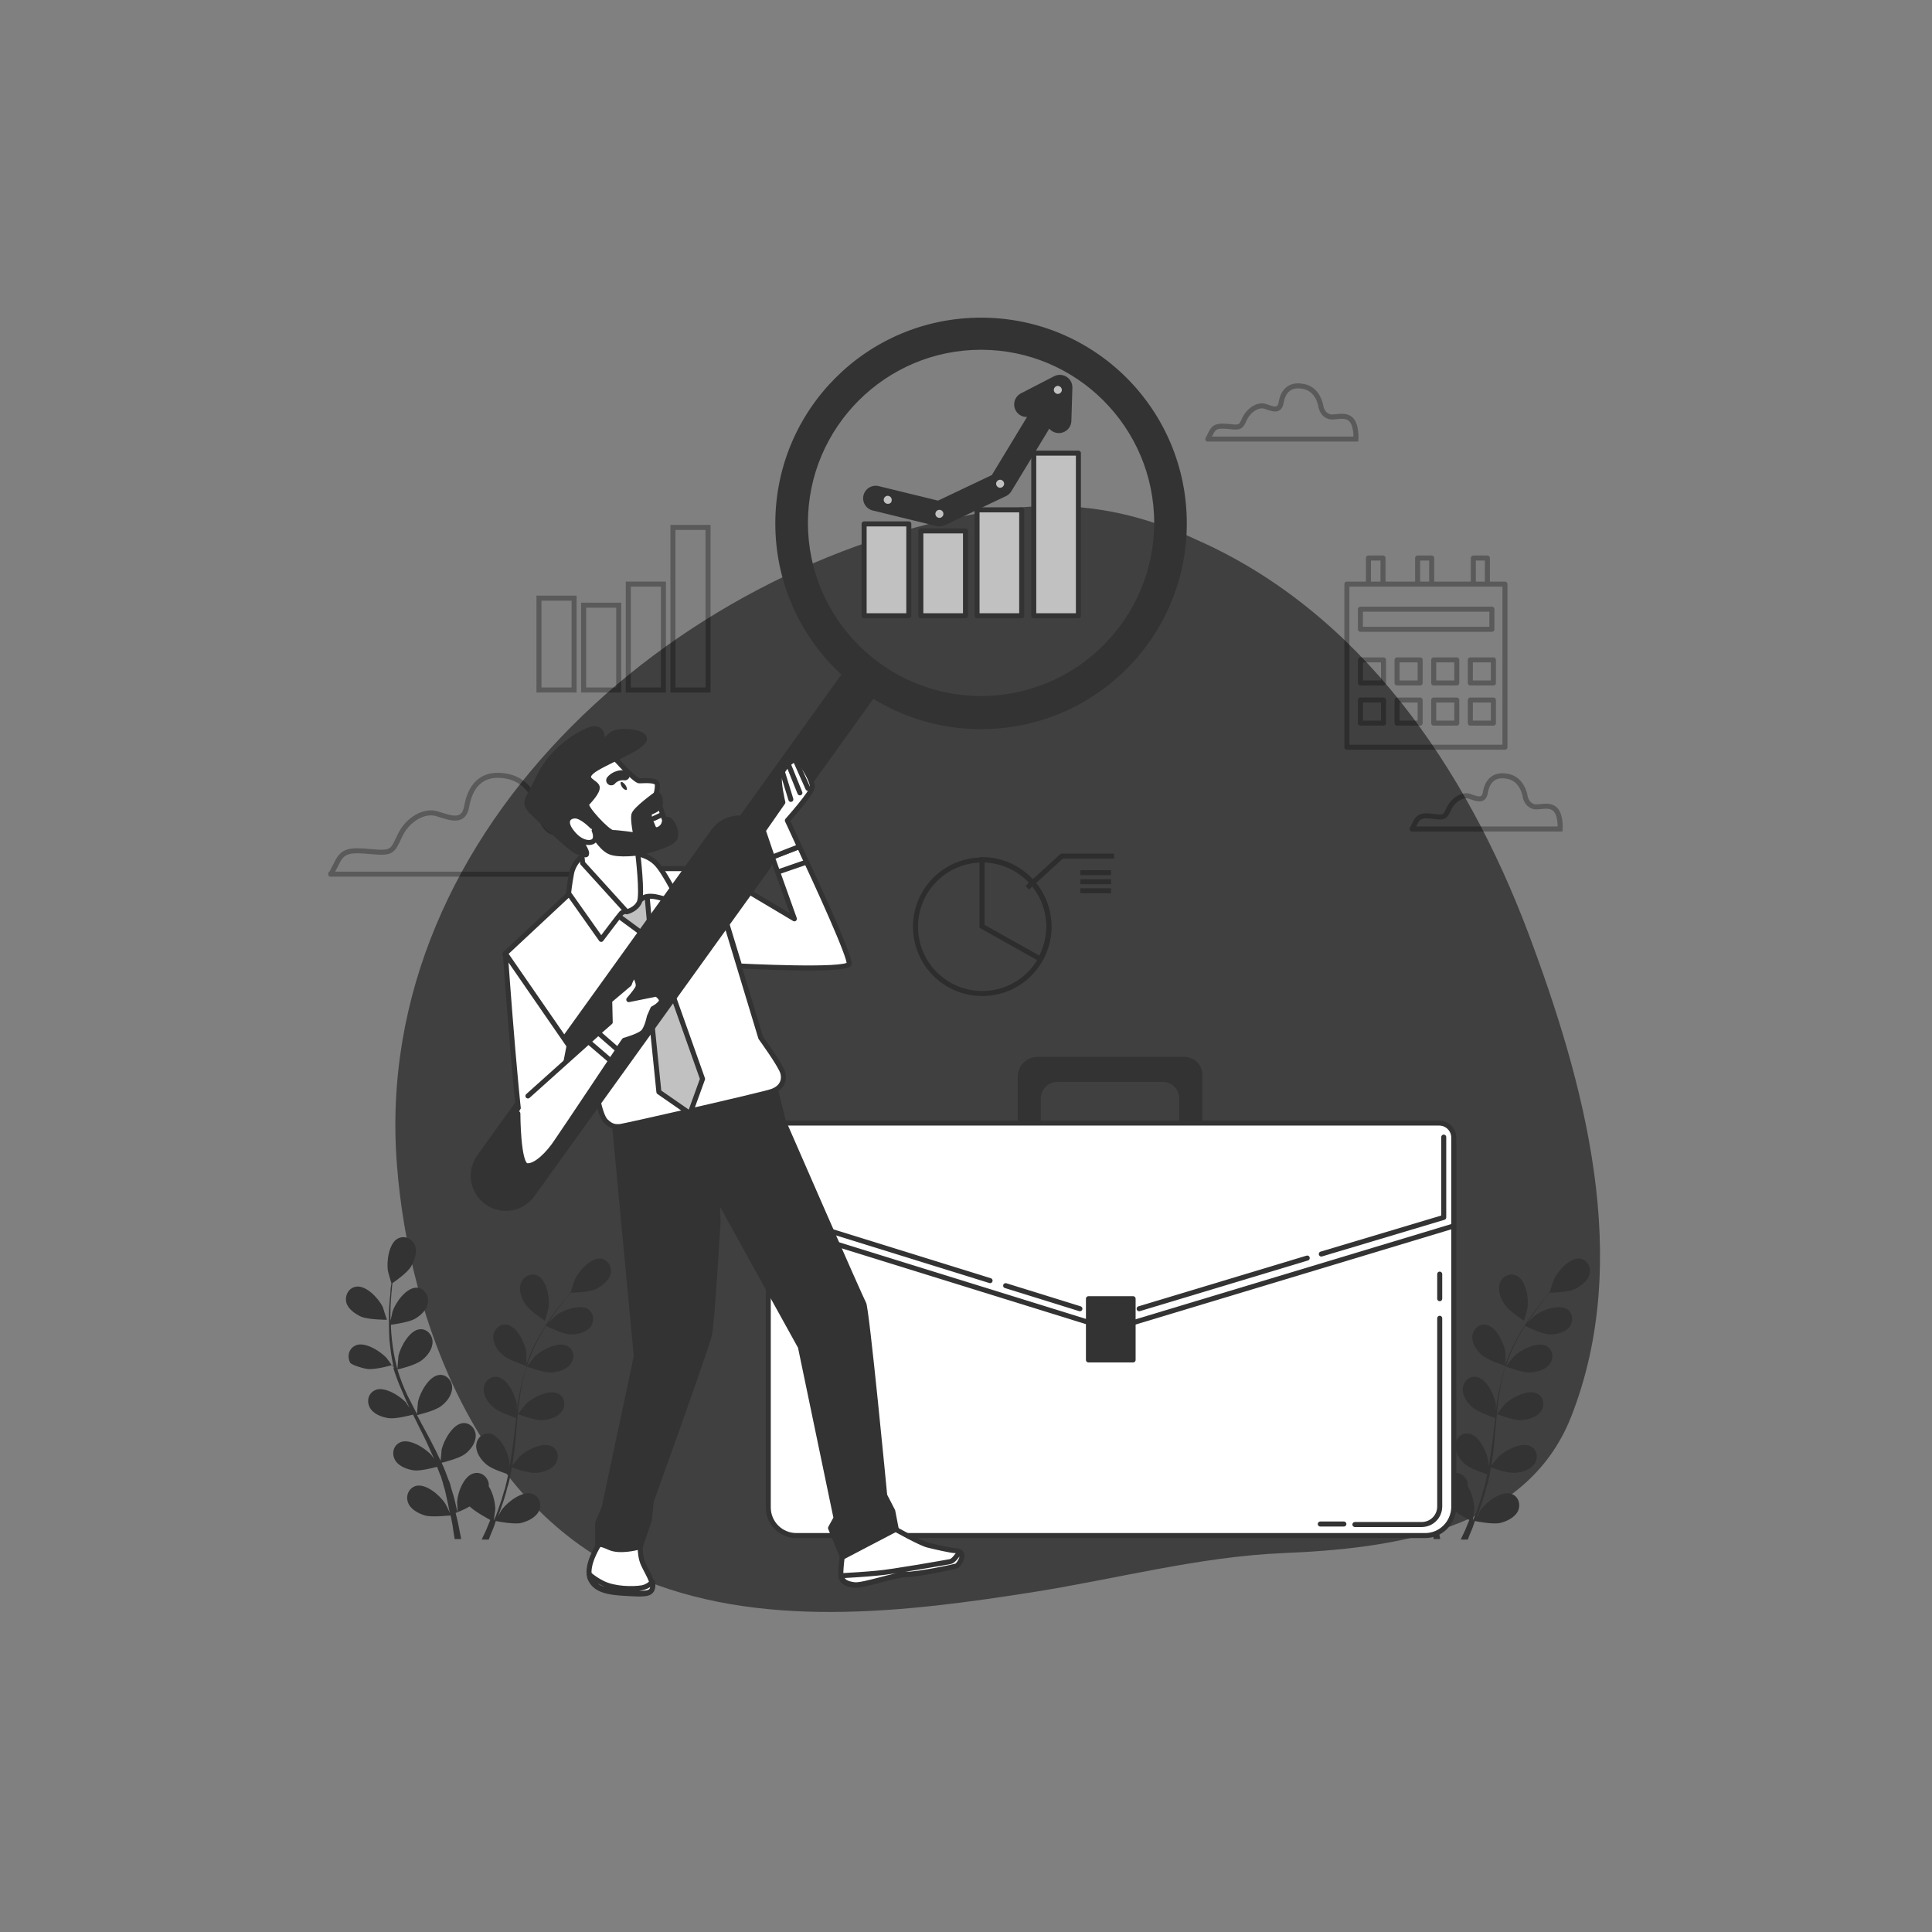 <?xml version="1.0" encoding="utf-8"?>
<!-- Generator: Adobe Illustrator 27.9.0, SVG Export Plug-In . SVG Version: 6.00 Build 0)  -->
<svg version="1.1" id="Capa_1" xmlns="http://www.w3.org/2000/svg" xmlns:xlink="http://www.w3.org/1999/xlink" x="0px" y="0px"
	 viewBox="0 0 385 385" style="enable-background:new 0 0 385 385;" xml:space="preserve">
<rect x="0" y="0" width="385" height="385" fill="#808080" stroke="none"/>
<style type="text/css">
	.st0{opacity:0.3;}
	.st1{fill:none;stroke:#000000;stroke-miterlimit:10;}
	.st2{fill:none;stroke:#000000;stroke-linecap:round;stroke-linejoin:round;stroke-miterlimit:10;}
	.st3{fill:#C1C1C1;stroke:#333333;stroke-linecap:round;stroke-linejoin:round;stroke-miterlimit:10;}
	.st4{fill:none;stroke:#333333;stroke-width:5;stroke-linecap:round;stroke-linejoin:round;stroke-miterlimit:10;}
	.st5{fill:#333333;}
	.st6{fill:#FFFFFF;stroke:#333333;stroke-linecap:round;stroke-linejoin:round;stroke-miterlimit:10;}
	.st7{fill:#333333;stroke:#333333;stroke-linecap:round;stroke-linejoin:round;stroke-miterlimit:10;}
	.st8{fill:none;stroke:#333333;stroke-linecap:round;stroke-linejoin:round;stroke-miterlimit:10;}
	.st9{fill:#333333;stroke:#333333;stroke-width:2;stroke-linecap:round;stroke-linejoin:round;stroke-miterlimit:10;}
	.st10{fill:#FFFFFF;stroke:#333333;stroke-width:14;stroke-linecap:round;stroke-linejoin:round;stroke-miterlimit:10;}
	.st11{fill:#FFFFFF;stroke:#333333;stroke-width:8;stroke-linecap:round;stroke-linejoin:round;stroke-miterlimit:10;}
	.st12{fill:none;stroke:#333333;stroke-miterlimit:10;}
	.st13{fill:#C1C1C1;stroke:#333333;stroke-miterlimit:10;}
	.st14{fill:#C1C1C1;}
	.st15{fill:#333333;stroke:#333333;stroke-miterlimit:10;}
	.st16{fill:#FFFFFF;stroke:#333333;stroke-miterlimit:10;}
	.st17{fill:none;stroke:#4C4C4C;stroke-linecap:round;stroke-linejoin:round;stroke-miterlimit:10;}
	.st18{fill:#4C4C4C;stroke:#333333;stroke-linecap:round;stroke-linejoin:round;stroke-miterlimit:10;}
	.st19{fill:#B6B6B6;stroke:#333333;stroke-linecap:round;stroke-linejoin:round;stroke-miterlimit:10;}
	.st20{fill:#FFFFFF;}
	.st21{fill:#FFFFFF;stroke:#333333;stroke-width:0.75;stroke-linecap:round;stroke-linejoin:round;stroke-miterlimit:10;}
	.st22{fill:#808080;stroke:#333333;stroke-linecap:round;stroke-linejoin:round;stroke-miterlimit:10;}
	.st23{fill:none;stroke:#333333;stroke-width:0.5;stroke-linecap:round;stroke-linejoin:round;stroke-miterlimit:10;}
	.st24{fill:none;stroke:#FFFFFF;stroke-linecap:round;stroke-linejoin:round;stroke-miterlimit:10;}
	.st25{fill:#949494;stroke:#333333;stroke-linecap:round;stroke-linejoin:round;stroke-miterlimit:10;}
	.st26{fill:#6E2DBA;}
	.st27{fill:#00CDD0;}
	.st28{fill:#3A8BFF;}
	.st29{opacity:0.5;}
</style>
<g>
	<g class="st29">
		<path d="M230.3,104.3c-9.4-3.2-19.4-4.3-30.3-2.8c-63.1,8.8-126.2,63-120.9,130.6c2.4,31.3,16.6,68.5,47.2,81.9
			c24.8,10.9,54.1,7.3,80,3.2c16.3-2.6,32.8-7,49.3-7.7c21.5-0.9,48.5-4.3,57.5-27.2c12.3-31.3,2.7-66.4-8.6-96.5
			c-12.3-32.6-33.4-63.9-66.2-78.3C235.8,106.3,233.1,105.2,230.3,104.3z"/>
	</g>
	<g class="st0">
		<path class="st1" d="M263.2,80.9c0,0-0.5-3.4-3.5-3.9c-3-0.6-4.1,1.4-4.4,3.2c-0.3,1.9-1.7,1.3-3.1,0.8c-1.4-0.5-3.2,0.6-4.1,2.3
			c-0.8,1.7-0.8,2-3.1,1.7c-2.3-0.2-3-0.1-3.7,1.3c-0.7,1.4-0.6,1.2-0.6,1.2h29.5c0,0,0.2-3.1-1.2-4.1c-1.4-1-3.4,0.1-4.4-0.5
			C263.4,82.4,263.2,80.9,263.2,80.9z"/>
	</g>
	<g class="st0">
		<path class="st1" d="M303.9,158.6c0,0-0.5-3.4-3.5-3.9c-3-0.6-4.1,1.4-4.4,3.2c-0.3,1.9-1.7,1.3-3.1,0.8c-1.4-0.5-3.2,0.6-4.1,2.3
			c-0.8,1.7-0.8,2-3.1,1.7s-3-0.1-3.7,1.3c-0.7,1.4-0.6,1.2-0.6,1.2h29.5c0,0,0.2-3.1-1.2-4.1c-1.4-1-3.4,0.1-4.4-0.5
			C304.1,160.1,303.9,158.6,303.9,158.6z"/>
	</g>
	<g class="st0">
		<path class="st1" d="M107.5,162c0,0-0.9-6.2-6.4-7.3c-5.6-1.1-7.5,2.6-8.1,6c-0.6,3.4-3.2,2.3-5.8,1.5c-2.6-0.9-6,1.1-7.5,4.3
			c-1.5,3.2-1.5,3.6-5.8,3.2c-4.3-0.4-5.6-0.2-6.8,2.3c-1.3,2.6-1.2,2.2-1.2,2.2h54.2c0,0,0.3-5.7-2.2-7.6c-2.6-1.9-6.2,0.2-8.1-0.9
			C108,164.8,107.5,162,107.5,162z"/>
	</g>
	<g>
		<g class="st0">
			<rect x="268.4" y="116.4" class="st2" width="31.5" height="32.5"/>
			<rect x="271.1" y="121.4" class="st2" width="26.2" height="4"/>
			<g>
				<rect x="271.1" y="131.5" class="st2" width="4.6" height="4.6"/>
				<rect x="278.4" y="131.5" class="st2" width="4.6" height="4.6"/>
				<rect x="285.7" y="131.5" class="st2" width="4.6" height="4.6"/>
				<rect x="293" y="131.5" class="st2" width="4.6" height="4.6"/>
			</g>
			<g>
				<rect x="271.1" y="139.5" class="st2" width="4.6" height="4.6"/>
				<rect x="278.4" y="139.5" class="st2" width="4.6" height="4.6"/>
				<rect x="285.7" y="139.5" class="st2" width="4.6" height="4.6"/>
				<rect x="293" y="139.5" class="st2" width="4.6" height="4.6"/>
			</g>
			<polyline class="st2" points="272.7,116.4 272.7,111.2 275.6,111.2 275.6,116.2 			"/>
			<polyline class="st2" points="293.6,116.4 293.6,111.2 296.4,111.2 296.4,116.2 			"/>
			<polyline class="st2" points="282.5,116.4 282.5,111.2 285.3,111.2 285.3,116.2 			"/>
		</g>
		<g class="st0">
			<g>
				<rect x="107.4" y="119.2" class="st1" width="7" height="18.3"/>
				<rect x="116.3" y="120.6" class="st1" width="7" height="16.9"/>
				<rect x="125.2" y="116.4" class="st1" width="7" height="21.1"/>
				<rect x="134.1" y="105.1" class="st1" width="7" height="32.4"/>
			</g>
		</g>
		<g class="st0">
			<g>
				
					<ellipse transform="matrix(0.973 -0.232 0.232 0.973 -37.505 50.468)" class="st1" cx="195.7" cy="184.6" rx="13.3" ry="13.3"/>
				<path class="st1" d="M207.3,191.1c1.1-1.9,1.7-4.2,1.7-6.5c0-7.3-5.9-13.3-13.3-13.3v13.3L207.3,191.1z"/>
			</g>
			<polyline class="st1" points="204.7,176.9 211.6,170.6 222,170.6 			"/>
			<line class="st1" x1="215.3" y1="173.9" x2="221.4" y2="173.9"/>
			<line class="st1" x1="215.3" y1="175.7" x2="221.4" y2="175.7"/>
			<line class="st1" x1="215.3" y1="177.5" x2="221.4" y2="177.5"/>
		</g>
	</g>
	<g>
		<g>
			<rect x="172.2" y="104.4" class="st3" width="8.9" height="18.3"/>
			<rect x="183.5" y="105.8" class="st3" width="8.9" height="16.9"/>
			<rect x="194.7" y="101.6" class="st3" width="8.9" height="21.1"/>
			<rect x="206" y="90.3" class="st3" width="8.9" height="32.4"/>
			<polyline class="st4" points="174.5,99.3 187.2,102.4 199.4,96.6 209.7,79.6 			"/>
			<polyline class="st4" points="204.6,80.6 211.2,77.2 211,83.8 			"/>
		</g>
		<circle class="st3" cx="187.2" cy="102.4" r="1.3"/>
		<path class="st3" d="M200.6,96.4c0-0.7-0.6-1.3-1.3-1.3c-0.7,0-1.3,0.6-1.3,1.3c0,0.7,0.6,1.3,1.3,1.3
			C200,97.7,200.6,97.1,200.6,96.4z"/>
		<path class="st3" d="M178.2,99.6c0-0.7-0.6-1.3-1.3-1.3c-0.7,0-1.3,0.6-1.3,1.3c0,0.7,0.6,1.3,1.3,1.3
			C177.7,100.9,178.2,100.4,178.2,99.6z"/>
		<path class="st3" d="M212.1,77.7c0-0.7-0.6-1.3-1.3-1.3c-0.7,0-1.3,0.6-1.3,1.3c0,0.7,0.6,1.3,1.3,1.3
			C211.5,79,212.1,78.4,212.1,77.7z"/>
	</g>
	<g>
		<path class="st5" d="M72,262.4c1.5,0.6,5.1,0.6,5.1,0.6c0,0-0.8-2.4-0.8-2.5c-0.8-1.7-3.3-4.4-5.3-4.1c-1.5,0.2-2.3,1.7-2,3.1
			C69.3,260.8,70.7,261.8,72,262.4z"/>
		<path class="st5" d="M73.2,272.8c1.5,0.2,4.8-0.7,5-0.8c0.5,1.8,1.2,3.6,2,5.4c0.4,1,0.9,2.1,1.4,3.1c-0.3-0.4-0.6-0.8-0.6-0.9
			c-1.2-1.4-4.4-3.4-6.2-2.6c-1.4,0.6-1.8,2.2-1.1,3.5c0.7,1.3,2.4,1.9,3.7,2.1c1.4,0.2,4.1-0.5,4.9-0.7c0.2,0.4,0.4,0.8,0.6,1.2
			c0.9,1.9,1.9,3.7,2.7,5.6c0.3,0.7,0.6,1.3,0.9,2c-0.3-0.4-0.5-0.7-0.5-0.7c-1.2-1.4-4.4-3.4-6.2-2.6c-1.4,0.6-1.8,2.2-1.1,3.5
			c0.7,1.3,2.4,1.9,3.7,2.1c1.3,0.2,3.9-0.5,4.7-0.7c0.3,0.7,0.5,1.4,0.8,2c0.1,0.5,0.3,0.9,0.4,1.4c0.1,0.5,0.3,0.9,0.4,1.4
			c0.2,0.9,0.4,1.8,0.6,2.7c0.1,0.6,0.2,1.2,0.4,1.8c-0.3-0.7-0.9-1.9-1-2c-1-1.6-3.8-4-5.8-3.5c-1.4,0.4-2.1,1.9-1.6,3.3
			c0.5,1.4,2.1,2.2,3.4,2.6c1.4,0.4,4.7,0,5.1,0c0.2,1,0.4,1.9,0.5,2.8c0.1,0.7,0.2,1.3,0.3,1.9h1.3c-0.1-0.7-0.3-1.4-0.4-2.1
			c-0.2-1-0.4-2-0.7-3.1c0.2-0.1,1.6-0.6,2.8-1.3c1.1,1.1,3.8,2.5,4.1,2.7c-0.4,0.9-0.7,1.8-1.1,2.6c-0.2,0.4-0.4,0.8-0.6,1.3h1.4
			c0.1-0.3,0.2-0.5,0.3-0.8c0.4-0.9,0.8-1.9,1.1-2.9c0.4,0.1,3.6,0.7,5,0.4c1.3-0.3,3-1.1,3.6-2.4c0.6-1.3,0.1-2.9-1.3-3.4
			c-2-0.7-4.9,1.6-6,3c-0.1,0.1-0.7,1.1-1,1.8c0.2-0.4,0.3-0.8,0.5-1.3c0.3-0.8,0.6-1.7,0.9-2.6c0.1-0.5,0.3-0.9,0.4-1.4
			c0.1-0.5,0.2-0.9,0.4-1.4c0.3-1.1,0.5-2.3,0.7-3.4c0.7,0.3,3.4,1.2,4.8,1.1c1.4-0.1,3.1-0.6,3.9-1.8c0.8-1.2,0.5-2.9-0.8-3.5
			c-1.8-0.9-5.1,0.8-6.4,2.1c-0.1,0.1-0.9,1.1-1.4,1.7c0.1-0.7,0.2-1.4,0.3-2.1c0.3-2,0.4-4.1,0.6-6.2c0.1-0.6,0.1-1.3,0.2-1.9
			c0.3,0.1,3.4,1.3,4.9,1.2c1.4-0.1,3.1-0.6,3.9-1.8c0.8-1.2,0.5-2.9-0.8-3.5c-1.8-0.9-5.1,0.8-6.4,2.1c-0.1,0.1-1.3,1.6-1.6,2
			c0.1-1.4,0.3-2.8,0.5-4.1c0.3-1.9,0.7-3.7,1.2-5.4c0.1,0,3.4,1.3,5,1.2c1.4-0.1,3.1-0.6,3.9-1.8c0.8-1.2,0.5-2.9-0.8-3.5
			c-1.8-0.9-5.1,0.8-6.4,2.1c-0.1,0.1-1.4,1.7-1.6,2c0-0.1,0.1-0.2,0.1-0.3c0.6-1.9,1.3-3.6,2.2-5.2c0.5-0.9,1-1.8,1.5-2.6
			c0.6,0.3,3.3,1.6,4.7,1.7c1.4,0.1,3.1-0.3,4.1-1.4c0.9-1.1,0.8-2.8-0.4-3.6c-1.7-1.1-5.2,0.2-6.6,1.4c-0.1,0.1-0.8,0.8-1.3,1.3
			c0.2-0.4,0.5-0.7,0.7-1.1c0.9-1.3,1.7-2.4,2.5-3.4c0.4-0.6,0.9-1.1,1.3-1.5c0.7,0,3.6-0.1,4.9-0.7c1.2-0.6,2.7-1.7,3-3.1
			c0.3-1.4-0.6-2.8-2-3c-2-0.2-4.5,2.6-5.2,4.3c-0.1,0.1-0.8,2.5-0.8,2.5c0,0,0,0,0,0c-0.4,0.4-0.8,0.9-1.2,1.4
			c-0.8,1-1.7,2.1-2.6,3.4c-0.9,1.3-1.8,2.7-2.7,4.3c-0.9,1.6-1.7,3.3-2.3,5.2c0,0,0,0,0,0.1c0-0.6,0-2.3,0-2.4
			c-0.2-1.8-1.8-5.2-3.8-5.6c-1.5-0.3-2.7,0.9-2.8,2.3c-0.1,1.5,0.9,2.9,2,3.8c1.2,1,4.4,2,4.6,2.1c-0.6,1.8-1,3.7-1.4,5.6
			c-0.2,1.1-0.4,2.2-0.5,3.3c0-0.5,0-1,0-1.1c-0.2-1.8-1.8-5.2-3.8-5.6c-1.5-0.3-2.7,0.9-2.8,2.3c-0.1,1.5,0.9,2.9,2,3.8
			c1,0.9,3.8,1.8,4.5,2.1c-0.1,0.4-0.1,0.9-0.2,1.3c-0.2,2.1-0.5,4.1-0.8,6.2c-0.1,0.7-0.2,1.4-0.4,2.1c0-0.5,0-0.9,0-0.9
			c-0.2-1.8-1.8-5.2-3.8-5.6c-1.5-0.3-2.7,0.9-2.8,2.3c-0.1,1.4,0.9,2.9,2,3.8c1,0.9,3.5,1.7,4.4,2c-0.2,0.7-0.3,1.4-0.5,2.1
			c-0.1,0.5-0.2,0.9-0.4,1.4c-0.1,0.5-0.3,0.9-0.4,1.4c-0.3,0.9-0.6,1.7-0.9,2.6c-0.2,0.6-0.4,1.1-0.7,1.7c0.1-0.7,0.3-2.1,0.3-2.2
			c0-1.2-0.4-3.2-1.3-4.6c0-0.2,0-0.4,0-0.5c-0.2-1.4-1.5-2.5-3-2.1c-2,0.5-3.3,4-3.3,5.9c0,0.1,0.1,1.3,0.1,2
			c-0.1-0.4-0.2-0.9-0.3-1.3c-0.2-0.9-0.4-1.8-0.7-2.7c-0.1-0.4-0.3-0.9-0.4-1.4c-0.1-0.5-0.3-0.9-0.5-1.4c-0.4-1.1-0.8-2.2-1.3-3.2
			c0.8-0.2,3.5-0.9,4.6-1.7c1.1-0.8,2.2-2.2,2.2-3.7c0-1.4-1.2-2.7-2.6-2.5c-2,0.2-3.8,3.5-4.2,5.3c0,0.1-0.1,1.4-0.2,2.2
			c-0.3-0.6-0.6-1.3-0.9-1.9c-0.9-1.8-1.9-3.7-2.9-5.5c-0.3-0.6-0.6-1.1-0.9-1.7c0.3-0.1,3.5-0.8,4.8-1.8c1.1-0.8,2.2-2.2,2.2-3.7
			c0-1.4-1.2-2.7-2.6-2.5c-2,0.2-3.8,3.5-4.2,5.3c0,0.1-0.2,2-0.2,2.5c-0.6-1.2-1.3-2.5-1.9-3.7c-0.8-1.7-1.5-3.5-2-5.2
			c0.1,0,3.5-0.8,4.8-1.8c1.1-0.8,2.2-2.2,2.2-3.7c0-1.4-1.2-2.7-2.6-2.5c-2,0.2-3.8,3.5-4.2,5.3c0,0.1-0.2,2.2-0.2,2.6
			c0-0.1-0.1-0.2-0.1-0.3c-0.5-1.9-0.8-3.7-1-5.5c-0.1-1-0.2-2-0.2-3c0.6-0.1,3.6-0.5,4.8-1.2c1.2-0.7,2.5-1.9,2.6-3.4
			c0.1-1.4-0.9-2.8-2.3-2.8c-2.1,0-4.2,3-4.8,4.8c0,0.1-0.2,1.1-0.4,1.8c0-0.4,0-0.9,0-1.3c0-1.6,0.1-3,0.2-4.2
			c0.1-0.7,0.1-1.4,0.2-2c0.6-0.4,3-2.1,3.7-3.3c0.7-1.2,1.3-2.9,0.8-4.2c-0.5-1.3-2-2.1-3.4-1.4c-1.8,0.9-2.3,4.6-2,6.4
			c0,0.2,0.7,2.6,0.7,2.5c0,0,0,0,0,0c-0.1,0.6-0.2,1.2-0.2,1.9c-0.1,1.3-0.3,2.7-0.3,4.3c0,1.6,0,3.3,0.1,5.1
			c0.2,1.8,0.4,3.7,0.9,5.6c0,0,0,0,0,0.1c-0.3-0.5-1.3-1.9-1.4-2c-1.2-1.4-4.4-3.4-6.2-2.6c-1.4,0.6-1.8,2.2-1.1,3.5
			C70.2,272,71.9,272.6,73.2,272.8z"/>
		<path class="st5" d="M108.6,263.2c0,0,0.7-2.4,0.7-2.6c0.3-1.8-0.3-5.5-2.2-6.4c-1.3-0.6-2.8,0.1-3.3,1.5c-0.5,1.4,0.1,3,0.9,4.2
			C105.5,261.2,108.6,263.2,108.6,263.2z"/>
	</g>
	<g>
		<path class="st5" d="M267.1,262.4c1.5,0.6,5.1,0.6,5.1,0.6c0,0-0.8-2.4-0.8-2.5c-0.8-1.7-3.3-4.4-5.3-4.1c-1.5,0.2-2.3,1.7-2,3.1
			C264.4,260.8,265.8,261.8,267.1,262.4z"/>
		<path class="st5" d="M268.3,272.8c1.5,0.2,4.8-0.7,5-0.8c0.5,1.8,1.2,3.6,2,5.4c0.4,1,0.9,2.1,1.4,3.1c-0.3-0.4-0.6-0.8-0.6-0.9
			c-1.2-1.4-4.4-3.4-6.2-2.6c-1.4,0.6-1.8,2.2-1.1,3.5c0.7,1.3,2.4,1.9,3.7,2.1c1.4,0.2,4.1-0.5,4.9-0.7c0.2,0.4,0.4,0.8,0.6,1.2
			c0.9,1.9,1.9,3.7,2.7,5.6c0.3,0.7,0.6,1.3,0.9,2c-0.3-0.4-0.5-0.7-0.5-0.7c-1.2-1.4-4.4-3.4-6.2-2.6c-1.4,0.6-1.8,2.2-1.1,3.5
			c0.7,1.3,2.4,1.9,3.7,2.1c1.3,0.2,3.9-0.5,4.7-0.7c0.3,0.7,0.5,1.4,0.8,2c0.1,0.5,0.3,0.9,0.4,1.4c0.1,0.5,0.3,0.9,0.4,1.4
			c0.2,0.9,0.4,1.8,0.6,2.7c0.1,0.6,0.2,1.2,0.4,1.8c-0.3-0.7-0.9-1.9-1-2c-1-1.6-3.8-4-5.8-3.5c-1.4,0.4-2.1,1.9-1.6,3.3
			c0.5,1.4,2.1,2.2,3.4,2.6c1.4,0.4,4.7,0,5.1,0c0.2,1,0.4,1.9,0.5,2.8c0.1,0.7,0.2,1.3,0.3,1.9h1.3c-0.1-0.7-0.3-1.4-0.4-2.1
			c-0.2-1-0.4-2-0.7-3.1c0.2-0.1,1.6-0.6,2.8-1.3c1.1,1.1,3.8,2.5,4.1,2.7c-0.4,0.9-0.7,1.8-1.1,2.6c-0.2,0.4-0.4,0.8-0.6,1.3h1.4
			c0.1-0.3,0.2-0.5,0.3-0.8c0.4-0.9,0.8-1.9,1.1-2.9c0.4,0.1,3.6,0.7,5,0.4c1.3-0.3,3-1.1,3.6-2.4c0.6-1.3,0.1-2.9-1.3-3.4
			c-2-0.7-4.9,1.6-6,3c-0.1,0.1-0.7,1.1-1,1.8c0.2-0.4,0.3-0.8,0.5-1.3c0.3-0.8,0.6-1.7,0.9-2.6c0.1-0.5,0.3-0.9,0.4-1.4
			c0.1-0.5,0.2-0.9,0.4-1.4c0.3-1.1,0.5-2.3,0.7-3.4c0.7,0.3,3.4,1.2,4.8,1.1c1.4-0.1,3.1-0.6,3.9-1.8c0.8-1.2,0.5-2.9-0.8-3.5
			c-1.8-0.9-5.1,0.8-6.4,2.1c-0.1,0.1-0.9,1.1-1.4,1.7c0.1-0.7,0.2-1.4,0.3-2.1c0.3-2,0.4-4.1,0.6-6.2c0.1-0.6,0.1-1.3,0.2-1.9
			c0.3,0.1,3.4,1.3,4.9,1.2c1.4-0.1,3.1-0.6,3.9-1.8c0.8-1.2,0.5-2.9-0.8-3.5c-1.8-0.9-5.1,0.8-6.4,2.1c-0.1,0.1-1.3,1.6-1.6,2
			c0.1-1.4,0.3-2.8,0.5-4.1c0.3-1.9,0.7-3.7,1.2-5.4c0.1,0,3.4,1.3,5,1.2c1.4-0.1,3.1-0.6,3.9-1.8c0.8-1.2,0.5-2.9-0.8-3.5
			c-1.8-0.9-5.1,0.8-6.4,2.1c-0.1,0.1-1.4,1.7-1.6,2c0-0.1,0.1-0.2,0.1-0.3c0.6-1.9,1.3-3.6,2.2-5.2c0.5-0.9,1-1.8,1.5-2.6
			c0.6,0.3,3.3,1.6,4.7,1.7c1.4,0.1,3.1-0.3,4.1-1.4c0.9-1.1,0.8-2.8-0.4-3.6c-1.7-1.1-5.2,0.2-6.6,1.4c-0.1,0.1-0.8,0.8-1.3,1.3
			c0.2-0.4,0.5-0.7,0.7-1.1c0.9-1.3,1.7-2.4,2.5-3.4c0.4-0.6,0.9-1.1,1.3-1.5c0.7,0,3.6-0.1,4.9-0.7c1.2-0.6,2.7-1.7,3-3.1
			c0.3-1.4-0.6-2.8-2-3c-2-0.2-4.5,2.6-5.2,4.3c-0.1,0.1-0.8,2.5-0.8,2.5c0,0,0,0,0,0c-0.4,0.4-0.8,0.9-1.2,1.4
			c-0.8,1-1.7,2.1-2.6,3.4c-0.9,1.3-1.8,2.7-2.7,4.3c-0.9,1.6-1.7,3.3-2.3,5.2c0,0,0,0,0,0.1c0-0.6,0-2.3,0-2.4
			c-0.2-1.8-1.8-5.2-3.8-5.6c-1.5-0.3-2.7,0.9-2.8,2.3c-0.1,1.5,0.9,2.9,2,3.8c1.2,1,4.4,2,4.6,2.1c-0.6,1.8-1,3.7-1.4,5.6
			c-0.2,1.1-0.4,2.2-0.5,3.3c0-0.5,0-1,0-1.1c-0.2-1.8-1.8-5.2-3.8-5.6c-1.5-0.3-2.7,0.9-2.8,2.3c-0.1,1.5,0.9,2.9,2,3.8
			c1,0.9,3.8,1.8,4.5,2.1c-0.1,0.4-0.1,0.9-0.2,1.3c-0.2,2.1-0.5,4.1-0.8,6.2c-0.1,0.7-0.2,1.4-0.4,2.1c0-0.5,0-0.9,0-0.9
			c-0.2-1.8-1.8-5.2-3.8-5.6c-1.5-0.3-2.7,0.9-2.8,2.3c-0.1,1.4,0.9,2.9,2,3.8c1,0.9,3.5,1.7,4.4,2c-0.2,0.7-0.3,1.4-0.5,2.1
			c-0.1,0.5-0.2,0.9-0.4,1.4c-0.1,0.5-0.3,0.9-0.4,1.4c-0.3,0.9-0.6,1.7-0.9,2.6c-0.2,0.6-0.4,1.1-0.7,1.7c0.1-0.7,0.3-2.1,0.3-2.2
			c0-1.2-0.4-3.2-1.3-4.6c0-0.2,0-0.4,0-0.5c-0.2-1.4-1.5-2.5-3-2.1c-2,0.5-3.3,4-3.3,5.9c0,0.1,0.1,1.3,0.1,2
			c-0.1-0.4-0.2-0.9-0.3-1.3c-0.2-0.9-0.4-1.8-0.7-2.7c-0.1-0.4-0.3-0.9-0.4-1.4c-0.1-0.5-0.3-0.9-0.5-1.4c-0.4-1.1-0.8-2.2-1.3-3.2
			c0.8-0.2,3.5-0.9,4.6-1.7c1.1-0.8,2.2-2.2,2.2-3.7c0-1.4-1.2-2.7-2.6-2.5c-2,0.2-3.8,3.5-4.2,5.3c0,0.1-0.1,1.4-0.2,2.2
			c-0.3-0.6-0.6-1.3-0.9-1.9c-0.9-1.8-1.9-3.7-2.9-5.5c-0.3-0.6-0.6-1.1-0.9-1.7c0.3-0.1,3.5-0.8,4.8-1.8c1.1-0.8,2.2-2.2,2.2-3.7
			c0-1.4-1.2-2.7-2.6-2.5c-2,0.2-3.8,3.5-4.2,5.3c0,0.1-0.2,2-0.2,2.5c-0.6-1.2-1.3-2.5-1.9-3.7c-0.8-1.7-1.5-3.5-2-5.2
			c0.1,0,3.5-0.8,4.8-1.8c1.1-0.8,2.2-2.2,2.2-3.7c0-1.4-1.2-2.7-2.6-2.5c-2,0.2-3.8,3.5-4.2,5.3c0,0.1-0.2,2.2-0.2,2.6
			c0-0.1-0.1-0.2-0.1-0.3c-0.5-1.9-0.8-3.7-1-5.5c-0.1-1-0.2-2-0.2-3c0.6-0.1,3.6-0.5,4.8-1.2c1.2-0.7,2.5-1.9,2.6-3.4
			c0.1-1.4-0.9-2.8-2.3-2.8c-2.1,0-4.2,3-4.8,4.8c0,0.1-0.2,1.1-0.4,1.8c0-0.4,0-0.9,0-1.3c0-1.6,0.1-3,0.2-4.2
			c0.1-0.7,0.1-1.4,0.2-2c0.6-0.4,3-2.1,3.7-3.3c0.7-1.2,1.3-2.9,0.8-4.2c-0.5-1.3-2-2.1-3.4-1.4c-1.8,0.9-2.3,4.6-2,6.4
			c0,0.2,0.7,2.6,0.7,2.5c0,0,0,0,0,0c-0.1,0.6-0.2,1.2-0.2,1.9c-0.1,1.3-0.3,2.7-0.3,4.3c0,1.6,0,3.3,0.1,5.1
			c0.2,1.8,0.4,3.7,0.9,5.6c0,0,0,0,0,0.1c-0.3-0.5-1.3-1.9-1.4-2c-1.2-1.4-4.4-3.4-6.2-2.6c-1.4,0.6-1.8,2.2-1.1,3.5
			C265.3,272,267,272.6,268.3,272.8z"/>
		<path class="st5" d="M303.7,263.2c0,0,0.7-2.4,0.7-2.6c0.3-1.8-0.3-5.5-2.2-6.4c-1.3-0.6-2.8,0.1-3.3,1.5c-0.5,1.4,0.1,3,0.9,4.2
			C300.6,261.2,303.7,263.2,303.7,263.2z"/>
	</g>
	<g>
		<g>
			<path class="st6" d="M284,306H158.7c-3.1,0-5.6-2.5-5.6-5.6v-71.3c0-2.9,2.4-5.3,5.3-5.3h126c2.9,0,5.3,2.4,5.3,5.3v71.3
				C289.6,303.5,287.1,306,284,306z"/>
			<path class="st7" d="M235.9,211.1h-29.1c-1.9,0-3.5,1.5-3.5,3.5v11.3h4c-0.2-0.5-0.4-1-0.4-1.6v-5.4c0-2.1,1.7-3.8,3.8-3.8h21
				c2.1,0,3.8,1.7,3.8,3.8v5.4c0,0.6-0.1,1.1-0.4,1.6h4v-11.3C239.3,212.6,237.8,211.1,235.9,211.1z"/>
			<g>
				<path class="st6" d="M153.1,243.7l68.3,21.2l68.3-20.6v-17.6c0-1.6-1.3-2.9-2.9-2.9H156c-1.6,0-2.9,1.3-2.9,2.9V243.7z"/>
				<polyline class="st8" points="263.3,249.9 287.7,242.6 287.7,226.6 				"/>
				<line class="st8" x1="227" y1="260.8" x2="260.5" y2="250.7"/>
				<line class="st8" x1="197.3" y1="255.2" x2="162.2" y2="244.3"/>
				<line class="st8" x1="215.2" y1="260.8" x2="200.4" y2="256.2"/>
			</g>
			<rect x="216.9" y="258.8" class="st7" width="8.9" height="12.2"/>
		</g>
		<g>
			<line class="st8" x1="267.8" y1="303.7" x2="263.1" y2="303.7"/>
			<path class="st8" d="M286.9,262.7v37.5c0,2-1.6,3.6-3.6,3.6H270"/>
			<line class="st8" x1="286.9" y1="253.9" x2="286.9" y2="258.8"/>
		</g>
	</g>
	<g>
		<g>
			<path class="st6" d="M178.2,304.6c0,0,5.1,2.9,6.7,3.3c1.6,0.4,4.7,1.1,5.4,1.1c0.7,0,1.3,0.3,1.3,1.1c0,0.7-0.6,1.7-1,1.9
				c-0.3,0.2-8.1,1.8-10.1,1.8c-2,0-8.6,2.3-10.3,2.1c-1.7-0.2-2.3-0.7-2.6-1.6c-0.2-0.9,0.3-4.7,0.3-4.7L178.2,304.6z"/>
			<path class="st6" d="M190.7,312c0.3-0.2,1-1.2,1-1.9c0-0.4-0.2-0.7-0.4-0.9c-0.6,0.8-1.3,1.9-2,2c-1.1,0.2-11.8,2.1-14.6,2.3
				c-2,0.2-5.2,0.4-7,0.5c0,0.1,0,0.1,0,0.2c0.2,0.9,0.9,1.4,2.6,1.6c1.7,0.2,8.3-2.1,10.3-2.1C182.6,313.8,190.4,312.2,190.7,312z"
				/>
		</g>
		<g>
			<path class="st6" d="M127.6,308.3c0,0-0.1,1.1,0.3,2.6c0.4,1.5,2.2,3.9,2.1,5.2c-0.1,1.3-0.6,1.7-4,1.5c-3.4-0.2-7-0.2-8.3-2.8
				c-1.3-2.6,1.7-7.1,1.7-7.1L127.6,308.3z"/>
			<path class="st6" d="M130.1,316c0-0.2,0-0.5-0.1-0.8c-0.4,0.5-1.1,1-2,1.2c-1.8,0.3-5.5,0.3-7.9-0.9c-1-0.5-1.9-1.1-2.6-1.7
				c0.1,0.3,0.1,0.6,0.2,0.8c1.3,2.6,4.9,2.6,8.3,2.8C129.4,317.7,130,317.3,130.1,316z"/>
		</g>
		<path class="st7" d="M122.4,223.5l4.4,46.8l-6.4,30.1l-1.3,3.1v4.2c0,0,0.4-0.2,2.4,0.7c2,0.9,5.4,0,5.4,0l0.7-0.2l1.8-5.3
			l0.4-3.8c0,0,11.1-30.8,11.6-33.2c0.5-2.4,1.7-22.4,1.7-22.4l-0.2-5.1l16.6,30l7.1,34.1l-1.1,2l2.4,5.8l10.7-5.6l-0.7-3.6
			l-1.6-3.1c0,0-3.6-37.6-4.2-38.3c-0.5-0.7-16-36.3-16-36.3l-2-8L122.4,223.5z"/>
		<path class="st6" d="M153.9,170.8l4.4,12.3l-16.8-10l5.9,19.4c0,0,21.3,1.1,21.8-0.4c0.4-1.1-6.2-15.5-9.9-23.4L153.9,170.8z"/>
		<line class="st6" x1="155.2" y1="173.7" x2="160.7" y2="171.8"/>
		<path class="st6" d="M114.1,177.5l-13.5,12.6l17.9,25.7c0,0,0.9,6.3,2.2,7.6c1.3,1.3,2.2,1.1,2.8,1.1s28.3-6.3,30.3-7
			c2-0.7,2.6-2.2,2.2-3.7c-0.4-1.5-4.4-7-4.4-7l-10.2-33.7h-12.4l-10.9,2.6L114.1,177.5z"/>
		<polygon class="st3" points="123.2,182.5 128.1,186.1 131.3,217.6 137.5,221.9 140,215 129.6,185.7 128.9,178.1 125.5,176.8 		"/>
		<path class="st6" d="M115.8,170.8c0,0-1.5,1.2-1.9,3.2c-0.4,2.1-0.6,4-0.6,4l6.5,9.2c0,0,3.7-4.9,4-5.2c0.3-0.3,1.1-0.5,1.1-0.5
			s2.1-1.4,2.5-1.9c0.4-0.5,1.2-1.4,3.7-0.8c2.5,0.6,4.4,1.2,4.4,1.2s-3-6.2-4.7-7.9c-1.7-1.8-4.4-2.2-5.7-2.2
			c-1.3,0-6.8,1.2-6.8,1.2L115.8,170.8z"/>
		<g>
			<path class="st6" d="M121.3,149.7c0,0,5.1,5.9,6.1,5.9c1,0,3.6-0.3,3.6,0.8c0,1.2-0.3,1.9-0.3,1.9s2.2,6.3,2.7,8.2
				c0.5,1.9-4.1,2.9-4.1,2.9l-2.2,0.7c0,0,1,8.2,0.3,9.7c-0.7,1.5-2.5,1.9-2.5,1.9l-8.8-9.7l-0.2-2.2c0,0-9.3-8.3-9.2-9.5
				C106.9,159,121.3,149.7,121.3,149.7z"/>
			<path class="st5" d="M124.6,156.4c0.3,0.4,0.4,0.9,0.3,1c-0.2,0.1-0.6-0.1-0.9-0.5c-0.3-0.4-0.4-0.9-0.3-1
				C123.9,155.7,124.3,156,124.6,156.4z"/>
			<path class="st9" d="M121.8,155.5c0,0,0.9-1.2,2.7-1"/>
			<line class="st8" x1="131.8" y1="162.4" x2="130.3" y2="163.1"/>
		</g>
		<path class="st7" d="M130.7,158.3c0,0-4.2,3-4.4,4.1c-0.2,1.1,0.4,4,0.4,4s-3.6-0.5-4.6-0.5c-1,0-5.7-5.1-5.2-5.7
			c0.5-0.6,2.3-2.4,2.1-3.4c-0.3-1-2.9-1.4-1.1-3c1.9-1.7,10.1-4.6,10.5-6.4s-5.5-2.1-6.6-1c-1.1,1.1-1.8,1.5-1.8,1.5s0.6-3.9-3-2.3
			c-3.6,1.6-7.6,4.9-9.7,9.4c-2.1,4.5-3.4,4.8-1,7.1c2.4,2.3,7.8,7.5,8.9,7.7c1.1,0.2,1.7,1,1.7,0.2c0-0.8-2.2-3.6-1.7-4.8
			c0.5-1.2,0.9-1.8,1.9-0.5c1,1.3,2.5,4.1,4.3,5c1.8,0.9,6.3,0.2,6.3,0.2s5.9-1.4,6.7-2.7c0.8-1.4-0.5-3.5-1-3.8
			c-0.5-0.3-0.9-0.2-1.1,0.7c-0.2,0.9-1.7,1.8-2.1,0.8c-0.4-1-1.2-2.7-0.6-3c0.6-0.3,2-0.7,2-1.9S131.3,158.2,130.7,158.3z"/>
		<path class="st6" d="M118,164.7c0,0-2.1-2.2-3.5-2.1c-1.5,0.1-2.1,1.4-0.4,3.4c1.7,2.1,3.7,2.2,4.3,1.5c0.6-0.7,0-2,0-2"/>
		<g>
			<line class="st10" x1="147.4" y1="169.5" x2="100.8" y2="234.3"/>
			<line class="st11" x1="172.1" y1="135.1" x2="147.4" y2="169.5"/>
			<path class="st7" d="M195.5,63.8c-22.4,0-40.5,18.1-40.5,40.5s18.1,40.5,40.5,40.5s40.5-18.1,40.5-40.5S217.9,63.8,195.5,63.8z
				 M195.5,139.2c-19.3,0-35-15.7-35-35s15.7-35,35-35c19.3,0,35,15.7,35,35S214.8,139.2,195.5,139.2z"/>
		</g>
		<g>
			<g>
				<g>
					<path class="st6" d="M153.9,170.8l5.4-2.1c-1.4-3.1-2.4-5.2-2.4-5.2s5-5.6,5-6.7s-1.7-4.4-3-5.2c-1.3-0.7-3.1,2.2-3.5,3.1
						c-0.4,0.9,0.6,5.2,0.6,5.2l-3.9,5.6L153.9,170.8z"/>
				</g>
				<line class="st8" x1="156" y1="154.1" x2="157.6" y2="159.3"/>
				<line class="st8" x1="157.1" y1="152.3" x2="159.4" y2="158"/>
				<line class="st8" x1="158.5" y1="151.5" x2="161" y2="157.1"/>
			</g>
		</g>
		<g>
			<path class="st6" d="M100.7,190c0,0,2.7,38.4,3.9,39.1c1.2,0.7,5.2-2,5.2-2l3.6-18.7L100.7,190z"/>
			<g>
				<path class="st6" d="M105.2,218.4l16.5-14.8l-0.1-4.3l3.9-3.3c0,0,0.8-2.3,1.3-1.4c0.5,1,0.8,1.6,0.3,2.3
					c-0.4,0.7-1.7,2.2-1.7,2.2l5.5-1.1c0,0,1.4,0.9,0.9,1.6c-0.4,0.7-1.6,1.3-1.6,1.3l-0.7,1.6c0,0-0.4,2-1.1,2.9
					c-0.7,0.9-3.9,1.8-3.9,1.8s-12,18-13.6,20.3c-1.5,2.3-4.1,5-5.9,4.8c-1.8-0.2-1.8-10.4-1.8-10.4"/>
				<path class="st6" d="M130.8,198.1l-5.5,1.1c0,0,1.3-1.5,1.7-2.2c0.4-0.7,0.1-1.3-0.3-2.3c-0.5-1-1.3,1.4-1.3,1.4l-3.9,3.3
					l0.1,4.3l-2.4,2.1l3.9,3.4c0.8-1.2,1.3-1.9,1.3-1.9s3.3-0.9,3.9-1.8c0.7-0.9,1.1-2.9,1.1-2.9l0.7-1.6c0,0,1.2-0.6,1.6-1.3
					C132.2,199,130.8,198.1,130.8,198.1z"/>
				<line class="st6" x1="117.4" y1="207.7" x2="121.6" y2="211.3"/>
			</g>
		</g>
	</g>
</g>
</svg>
